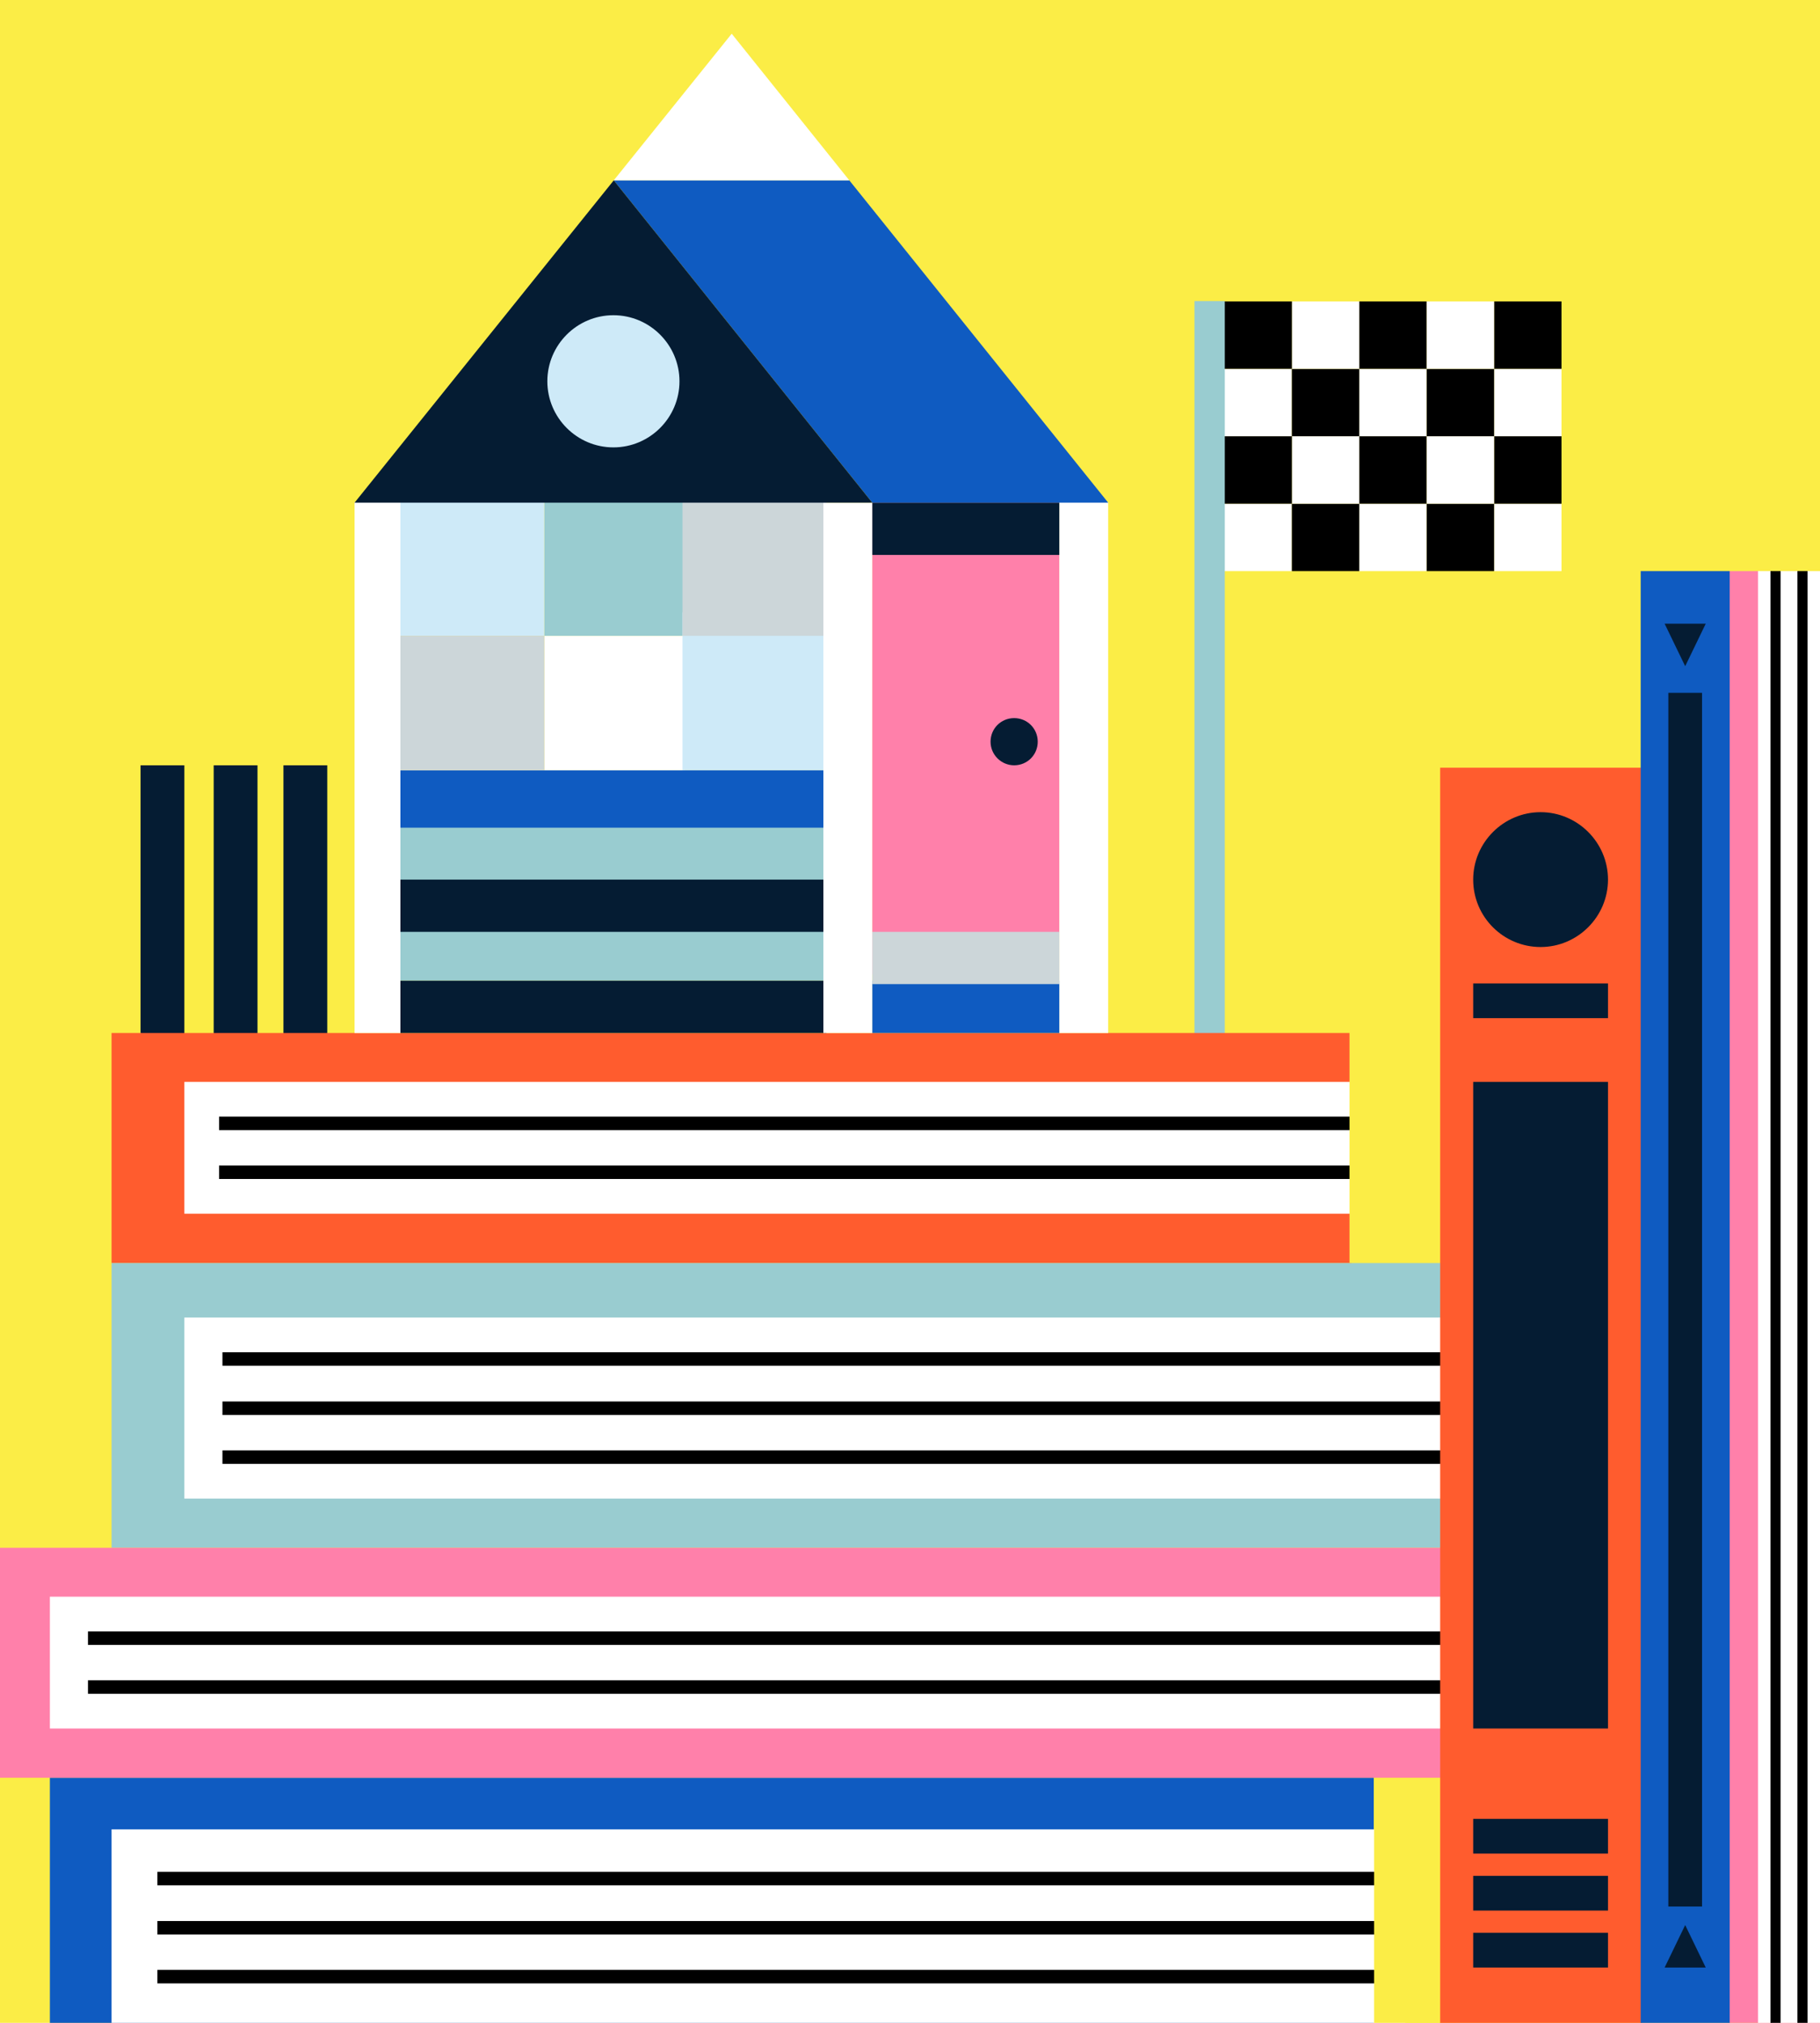 <?xml version="1.0" encoding="utf-8"?>
<!-- Generator: Adobe Illustrator 23.0.0, SVG Export Plug-In . SVG Version: 6.00 Build 0)  -->
<svg version="1.1" id="Layer_1" xmlns="http://www.w3.org/2000/svg" xmlns:xlink="http://www.w3.org/1999/xlink" x="0px" y="0px"
	 width="540px" height="600px" viewBox="0 0 540 600" style="enable-background:new 0 0 540 600;" xml:space="preserve">
<style type="text/css">
	.st0{fill:#FBED46;}
	.st1{fill:#FFFFFF;}
	.st2{fill:#99CCD0;}
	.st3{fill:#051C33;}
	.st4{fill:#0F5BC1;}
	.st5{fill:#FF80AA;}
	.st6{fill:#FF5C2E;}
	.st7{fill:#CEEAF8;}
	.st8{fill:#CCD6D9;}
</style>
<rect class="st0" width="540" height="600"/>
<polygon class="st1" points="161.5,188.6 218.5,188.6 203.1,228.5 161.5,228.5 "/>
<polygon class="st2" points="161.5,144.5 218.3,144.5 202.5,188.6 161.5,188.6 "/>
<g>
	<rect x="363.3" y="149.4" class="st1" width="20" height="20"/>
	<rect x="403.3" y="149.4" class="st1" width="20" height="20"/>
	<rect x="443.3" y="149.4" class="st1" width="20" height="20"/>
	<rect x="423.3" y="149.4" width="20" height="20"/>
	<rect x="383.3" y="149.4" width="20" height="20"/>
	<rect x="403.3" y="129.4" width="20" height="20"/>
	<rect x="443.3" y="129.4" width="20" height="20"/>
	<rect x="423.3" y="129.4" class="st1" width="20" height="20"/>
	<rect x="383.3" y="129.4" class="st1" width="20" height="20"/>
	<rect x="363.3" y="129.4" width="20" height="20"/>
	<rect x="363.3" y="109.4" class="st1" width="20" height="20"/>
	<rect x="403.3" y="109.4" class="st1" width="20" height="20"/>
	<rect x="443.3" y="109.4" class="st1" width="20" height="20"/>
	<rect x="423.3" y="109.4" width="20" height="20"/>
	<rect x="383.3" y="109.4" width="20" height="20"/>
	<rect x="403.3" y="89.4" width="20" height="20"/>
	<rect x="443.3" y="89.4" width="20" height="20"/>
	<rect x="423.3" y="89.4" class="st1" width="20" height="20"/>
	<rect x="383.3" y="89.4" class="st1" width="20" height="20"/>
	<rect x="363.3" y="89.4" width="20" height="20"/>
	<rect x="354.4" y="89.3" class="st2" width="9" height="222.3"/>
</g>
<rect x="33.1" y="374.6" class="st2" width="403.2" height="84.5"/>
<rect x="84.1" y="227" class="st3" width="13" height="85.8"/>
<rect x="63.4" y="227" class="st3" width="13" height="85.8"/>
<polygon class="st3" points="41.7,306.4 41.7,227 54.7,227 54.7,312.8 "/>
<rect x="14.8" y="527.3" class="st4" width="392.8" height="72.7"/>
<rect x="33.1" y="542.6" class="st1" width="383.8" height="57.4"/>
<g>
	<rect x="46.7" y="584.3" width="384.4" height="4"/>
	<rect x="46.7" y="569.8" width="384.4" height="4"/>
	<rect x="46.7" y="555.2" width="384.4" height="4"/>
</g>
<rect x="407.7" y="527.3" class="st0" width="24.2" height="72.7"/>
<rect y="459.1" class="st5" width="440" height="68.2"/>
<rect x="14.8" y="473.6" class="st1" width="430.5" height="39.1"/>
<g>
	<rect x="26.1" y="498.4" width="420.2" height="4"/>
	<rect x="26.1" y="483.9" width="420.2" height="4"/>
</g>
<rect x="54.7" y="390.8" class="st1" width="403.5" height="53.7"/>
<g>
	<rect x="66" y="430.2" width="378.1" height="4"/>
	<rect x="66" y="415.7" width="378.1" height="4"/>
	<rect x="66" y="401.1" width="378.1" height="4"/>
</g>
<rect x="33.1" y="306.4" class="st6" width="367.9" height="68.2"/>
<rect x="54.7" y="320.9" class="st1" width="388.3" height="39.1"/>
<g>
	<rect x="65" y="345.7" width="348.5" height="4"/>
	<rect x="65" y="331.2" width="348.5" height="4"/>
</g>
<rect x="400.4" y="219.1" class="st0" width="55.2" height="155.5"/>
<rect x="118.8" y="237.9" class="st2" width="126.4" height="53"/>
<rect x="258.8" y="149.1" class="st5" width="55.5" height="139.9"/>
<polygon class="st1" points="328.8,306.4 314.3,306.4 314.3,137.8 328.8,149.1 "/>
<rect x="118.8" y="260.9" class="st3" width="126.4" height="15.5"/>
<rect x="202.5" y="181.6" class="st7" width="42.7" height="46.9"/>
<rect x="258.8" y="290.9" class="st4" width="55.5" height="15.5"/>
<path class="st3" d="M300.9,227c3.9,0,7-3.1,7-7l0,0c0-3.9-3.1-7-7-7s-7,3.1-7,7S297.1,227,300.9,227"/>
<rect x="109.8" y="228.5" class="st4" width="145.4" height="17"/>
<rect x="258.8" y="276.4" class="st8" width="55.5" height="15.5"/>
<rect x="258.8" y="149.1" class="st3" width="55.5" height="15.5"/>
<rect x="202.5" y="144.5" class="st8" width="42.7" height="44.1"/>
<rect x="118.8" y="144.5" class="st7" width="42.7" height="44.1"/>
<rect x="427.3" y="227.7" class="st6" width="59.8" height="372.4"/>
<rect x="486.8" y="156.8" class="st4" width="26.5" height="443.2"/>
<rect x="437.1" y="539.5" class="st3" width="40" height="10.3"/>
<rect x="437.1" y="556.4" class="st3" width="40" height="10.3"/>
<rect x="437.1" y="573.3" class="st3" width="40" height="10.3"/>
<path class="st3" d="M457.1,280.9c11,0,20-9,20-20l0,0c0-11-9-20-20-20s-20,9-20,20C437.1,272,446.1,280.9,457.1,280.9"/>
<rect x="437.1" y="291.7" class="st3" width="40" height="10.3"/>
<rect x="437.1" y="320.9" class="st3" width="40" height="191.8"/>
<rect x="495" y="205.5" class="st3" width="10" height="360"/>
<rect x="513.2" y="154.1" class="st5" width="26.8" height="445.9"/>
<rect x="521.6" y="159.4" class="st1" width="18.4" height="440.6"/>
<polygon class="st3" points="506.1,185 493.9,185 500,197.6 "/>
<polygon class="st3" points="493.9,583.6 506.1,583.6 500,571 "/>
<rect x="525.3" y="159.4" width="3" height="440.6"/>
<rect x="533.3" y="159.4" width="3" height="440.6"/>
<rect x="464.5" y="114.2" class="st0" width="75.5" height="55.2"/>
<rect x="114.2" y="188.6" class="st8" width="47.3" height="39.9"/>
<rect x="118.8" y="290.9" class="st3" width="126.4" height="15.5"/>
<rect x="244.3" y="149.1" class="st1" width="14.5" height="157.3"/>
<polygon class="st1" points="118.8,306.4 105.2,306.4 105.2,149.1 118.8,137.8 "/>
<g>
	<polyline class="st4" points="182.1,53.5 258.8,149.1 328.8,149.1 252,53.5 182.1,53.5 	"/>
	<polygon class="st1" points="217.1,10 182.1,53.5 252,53.5 	"/>
	<polygon class="st3" points="105.2,149.1 258.8,149.1 182.1,53.5 	"/>
</g>
<path class="st7" d="M182,132.7c10.8,0,19.6-8.8,19.6-19.6l0,0c0-10.8-8.8-19.6-19.6-19.6s-19.6,8.8-19.6,19.6
	S171.2,132.7,182,132.7"/>
</svg>
